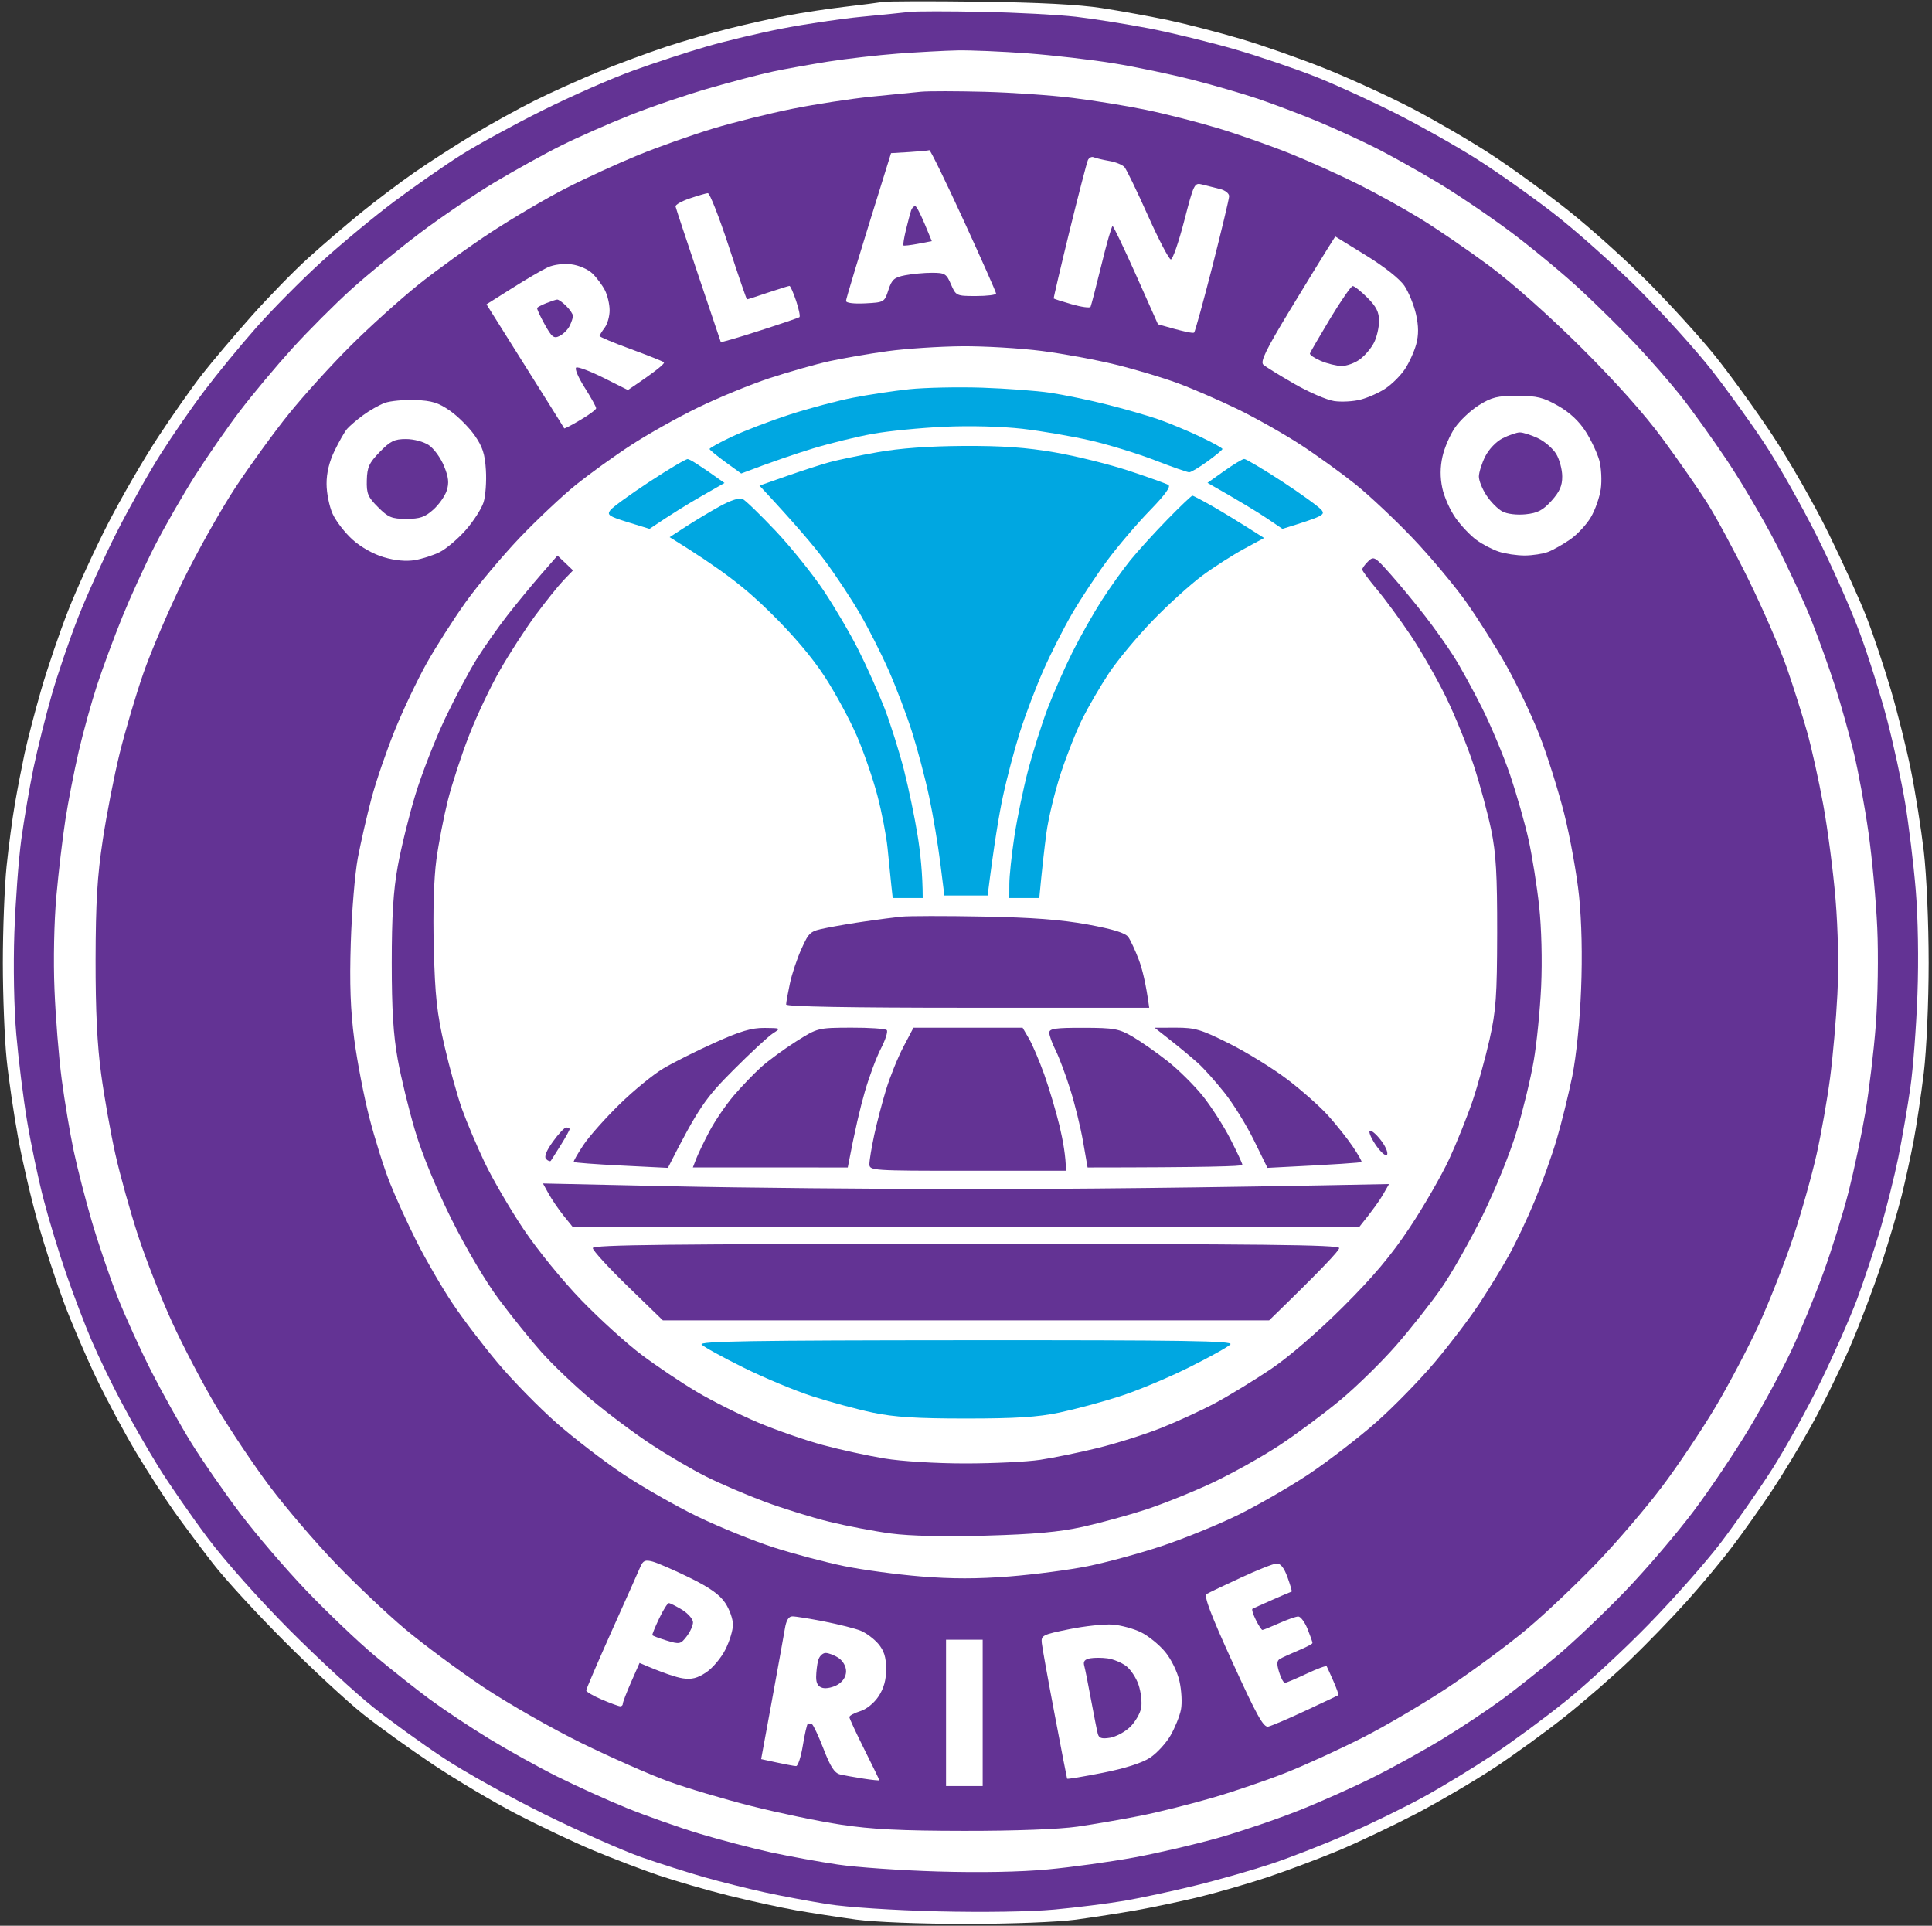 <?xml version="1.0" encoding="UTF-8"?> <svg xmlns="http://www.w3.org/2000/svg" viewBox="0 0 300 299" width="300" height="299"><rect x="0" y="0" width="300" height="299" fill="#333333" stroke="none"/><style> tspan { white-space:pre } .shp0 { fill: #ffffff } .shp1 { fill: #633394 } .shp2 { fill: #00a7e1 } </style><g><path class="shp0" d="M137.07 0.3C136.36 0.42 133.68 0.76 131.12 1.06C128.56 1.36 124.6 1.96 122.33 2.39C120.05 2.83 115.98 3.73 113.28 4.41C110.57 5.08 106.15 6.36 103.45 7.25C100.75 8.14 96.09 9.86 93.1 11.08C90.12 12.3 85.58 14.34 83.02 15.62C80.46 16.9 76.15 19.28 73.45 20.91C70.75 22.54 66.67 25.16 64.4 26.74C62.12 28.32 58.38 31.14 56.08 33.01C53.78 34.88 50.1 38.03 47.9 40.02C45.69 42.01 41.72 46.08 39.07 49.06C36.41 52.04 32.97 56.11 31.41 58.1C29.86 60.08 26.75 64.51 24.51 67.92C22.27 71.34 18.77 77.38 16.74 81.35C14.7 85.32 11.94 91.35 10.6 94.76C9.26 98.17 7.36 103.75 6.38 107.15C5.4 110.56 4.25 114.98 3.82 116.97C3.4 118.95 2.72 122.44 2.33 124.71C1.93 126.98 1.34 131.4 1.02 134.52C0.7 137.65 0.44 144.39 0.44 149.5C0.44 154.61 0.71 161.35 1.03 164.48C1.35 167.6 2.17 173.18 2.85 176.87C3.53 180.56 4.92 186.49 5.94 190.04C6.95 193.59 8.74 199.05 9.9 202.17C11.06 205.3 13.36 210.64 14.99 214.05C16.63 217.46 19.44 222.69 21.23 225.67C23.03 228.65 25.65 232.72 27.06 234.71C28.48 236.7 31.16 240.3 33.03 242.71C34.89 245.13 39.92 250.6 44.2 254.88C48.48 259.16 53.96 264.23 56.38 266.15C58.8 268.08 63.69 271.59 67.24 273.96C70.8 276.34 76.62 279.79 80.17 281.64C83.73 283.49 89.08 286.03 92.07 287.28C95.06 288.53 99.65 290.29 102.28 291.18C104.92 292.07 109.8 293.49 113.15 294.32C116.49 295.15 121.2 296.18 123.62 296.61C126.04 297.03 130.23 297.68 132.93 298.05C135.8 298.44 142.91 298.72 150 298.72C157 298.72 164.24 298.44 167.07 298.06C169.77 297.69 173.96 297.04 176.38 296.61C178.8 296.18 183.1 295.28 185.95 294.6C188.79 293.92 193.68 292.51 196.81 291.47C199.94 290.42 204.94 288.54 207.93 287.29C210.92 286.03 216.27 283.49 219.83 281.64C223.38 279.78 228.85 276.58 231.98 274.52C235.11 272.46 240.12 268.83 243.1 266.45C246.09 264.07 250.61 260.14 253.14 257.71C255.67 255.28 259.63 251.19 261.93 248.62C264.23 246.05 267.43 242.22 269.02 240.1C270.62 237.99 273.33 234.17 275.04 231.61C276.75 229.05 279.57 224.4 281.3 221.28C283.04 218.16 285.72 212.7 287.26 209.15C288.8 205.59 291 199.79 292.16 196.23C293.32 192.68 294.72 187.92 295.29 185.65C295.85 183.38 296.69 179.54 297.15 177.13C297.61 174.71 298.32 169.95 298.73 166.54C299.15 163 299.48 155.69 299.48 149.5C299.48 143.25 299.16 135.92 298.73 132.2C298.31 128.65 297.41 122.96 296.72 119.55C296.03 116.14 294.62 110.5 293.59 107.03C292.56 103.55 290.89 98.55 289.87 95.92C288.86 93.3 286.2 87.43 283.97 82.88C281.75 78.34 277.75 71.36 275.09 67.37C272.43 63.38 268.4 57.82 266.12 55.01C263.84 52.2 259.25 47.16 255.91 43.8C252.56 40.44 246.98 35.43 243.49 32.66C240 29.89 234.59 25.96 231.46 23.93C228.34 21.89 222.87 18.71 219.31 16.85C215.75 15 209.7 12.22 205.86 10.68C202.02 9.14 196.09 7.05 192.67 6.04C189.26 5.03 184.2 3.72 181.42 3.13C178.65 2.55 173.99 1.7 171.08 1.25C167.55 0.7 161.19 0.37 152.07 0.26C144.53 0.16 137.78 0.18 137.07 0.3Z"></path><path class="shp1" d="M141.21 1.85C140.21 1.97 136.84 2.31 133.71 2.61C130.58 2.91 125.11 3.72 121.55 4.41C118 5.09 112.64 6.37 109.66 7.24C106.67 8.1 101.55 9.78 98.28 10.97C95 12.15 88.72 14.91 84.31 17.11C79.9 19.3 74.2 22.42 71.64 24.03C69.08 25.65 64.42 28.89 61.29 31.23C58.16 33.57 53.04 37.81 49.91 40.65C46.78 43.5 42.2 48.12 39.73 50.93C37.26 53.73 33.66 58.12 31.73 60.68C29.8 63.23 26.75 67.65 24.95 70.49C23.14 73.33 20.08 78.79 18.13 82.63C16.19 86.46 13.5 92.39 12.16 95.79C10.82 99.2 8.95 104.66 8.02 107.93C7.08 111.2 5.81 116.31 5.19 119.29C4.58 122.27 3.73 127.27 3.3 130.39C2.88 133.52 2.4 140.02 2.23 144.85C2.05 149.99 2.17 156.52 2.53 160.6C2.86 164.44 3.61 170.48 4.2 174.03C4.79 177.58 5.94 183.04 6.75 186.16C7.56 189.29 9.15 194.52 10.28 197.78C11.41 201.05 13.18 205.7 14.21 208.11C15.25 210.53 17.32 214.83 18.83 217.67C20.33 220.51 22.92 225.04 24.6 227.74C26.27 230.43 29.73 235.43 32.29 238.84C34.98 242.42 40.34 248.44 44.98 253.1C49.4 257.53 55.23 262.91 57.93 265.05C60.63 267.2 65.52 270.73 68.79 272.9C72.06 275.07 79.16 279.03 84.57 281.7C89.97 284.36 96.72 287.35 99.57 288.35C102.41 289.34 106.84 290.75 109.4 291.48C111.96 292.2 116.15 293.25 118.71 293.81C121.27 294.37 125.69 295.2 128.53 295.65C131.53 296.13 138.72 296.6 145.6 296.77C152.72 296.94 159.99 296.83 163.71 296.49C167.12 296.18 172.01 295.56 174.57 295.13C177.13 294.69 182.13 293.62 185.69 292.74C189.25 291.87 194.6 290.33 197.59 289.33C200.57 288.33 205.93 286.23 209.48 284.66C213.04 283.1 218.28 280.53 221.12 278.97C223.97 277.4 228.74 274.5 231.72 272.52C234.71 270.54 239.83 266.77 243.1 264.14C246.38 261.51 252.19 256.13 256.03 252.18C259.88 248.23 264.88 242.57 267.15 239.6C269.42 236.62 272.99 231.52 275.09 228.25C277.19 224.99 280.6 218.83 282.69 214.57C284.77 210.31 287.33 204.5 288.39 201.66C289.44 198.82 291.06 193.94 291.99 190.81C292.91 187.69 294.16 182.69 294.77 179.71C295.37 176.73 296.21 171.85 296.64 168.87C297.07 165.88 297.56 159.38 297.74 154.41C297.94 148.96 297.83 142.49 297.47 138.14C297.14 134.16 296.4 128.12 295.84 124.71C295.27 121.3 294 115.44 293.01 111.67C292.02 107.91 290.12 101.87 288.78 98.25C287.45 94.63 284.43 87.83 282.08 83.14C279.73 78.46 276.11 72.05 274.03 68.91C271.96 65.77 268.28 60.66 265.86 57.56C263.44 54.46 258.32 48.78 254.48 44.94C250.64 41.1 244.64 35.75 241.14 33.05C237.64 30.35 232.29 26.57 229.24 24.65C226.2 22.72 220.68 19.61 216.98 17.73C213.28 15.84 207.7 13.28 204.57 12.02C201.44 10.77 195.74 8.82 191.9 7.7C188.06 6.58 182 5.1 178.45 4.41C174.89 3.73 169.77 2.91 167.07 2.6C164.37 2.29 157.85 1.94 152.59 1.84C147.32 1.73 142.2 1.73 141.21 1.85Z"></path><path class="shp0" d="M139.4 8.32C136.27 8.56 131.38 9.12 128.53 9.57C125.69 10.03 121.85 10.71 120 11.11C118.15 11.5 113.73 12.65 110.17 13.68C106.62 14.7 101.03 16.6 97.76 17.91C94.49 19.21 89.72 21.31 87.16 22.59C84.59 23.86 79.94 26.44 76.81 28.31C73.68 30.19 68.44 33.74 65.17 36.21C61.9 38.68 57.13 42.59 54.57 44.9C52.01 47.21 47.87 51.36 45.37 54.11C42.87 56.87 39.23 61.22 37.28 63.78C35.33 66.33 32.19 70.86 30.29 73.85C28.4 76.83 25.6 81.71 24.07 84.69C22.54 87.67 20.26 92.67 18.99 95.79C17.72 98.92 15.96 103.68 15.07 106.38C14.19 109.08 12.9 113.73 12.21 116.71C11.52 119.69 10.59 124.45 10.15 127.29C9.71 130.13 9.08 135.48 8.75 139.17C8.4 143.08 8.27 149.12 8.46 153.63C8.63 157.89 9.13 164.17 9.58 167.57C10.03 170.98 10.87 175.98 11.44 178.68C12.01 181.38 13.28 186.31 14.26 189.65C15.24 192.99 17.01 198.22 18.21 201.27C19.41 204.32 21.81 209.61 23.55 213.02C25.29 216.43 28.08 221.42 29.76 224.12C31.44 226.82 34.82 231.7 37.29 234.97C39.75 238.23 44.41 243.67 47.65 247.05C50.89 250.42 55.63 254.94 58.19 257.08C60.75 259.22 64.59 262.26 66.72 263.83C68.86 265.41 72.99 268.16 75.91 269.94C78.82 271.72 83.59 274.37 86.51 275.83C89.42 277.28 94.25 279.47 97.24 280.69C100.23 281.91 105.35 283.72 108.62 284.71C111.89 285.69 116.9 287 119.74 287.62C122.59 288.23 127.24 289.08 130.09 289.5C132.93 289.93 139.91 290.41 145.6 290.58C152.12 290.77 158.43 290.66 162.67 290.26C166.37 289.92 172.42 289.08 176.12 288.4C179.82 287.72 185.75 286.33 189.31 285.32C192.87 284.3 198.45 282.4 201.72 281.09C205 279.79 210.17 277.48 213.23 275.95C216.29 274.43 221.18 271.72 224.09 269.94C227.01 268.16 231.14 265.41 233.28 263.83C235.41 262.26 239.25 259.22 241.81 257.08C244.37 254.93 249.12 250.42 252.37 247.04C255.61 243.67 260.38 238.09 262.97 234.64C265.56 231.2 269.46 225.39 271.65 221.73C273.84 218.08 276.78 212.64 278.18 209.66C279.58 206.68 281.81 201.28 283.12 197.66C284.44 194.03 286.21 188.34 287.06 185C287.9 181.67 289.07 176.15 289.65 172.74C290.23 169.33 290.97 163.17 291.28 159.05C291.59 154.86 291.69 148.27 291.5 144.08C291.32 139.96 290.71 133.34 290.15 129.36C289.59 125.38 288.57 119.81 287.88 116.97C287.19 114.13 285.89 109.48 284.98 106.64C284.07 103.8 282.4 99.15 281.28 96.31C280.15 93.47 277.67 88.12 275.78 84.43C273.88 80.74 270.47 74.93 268.19 71.52C265.91 68.11 262.66 63.58 260.97 61.45C259.27 59.32 256.13 55.72 253.99 53.45C251.84 51.18 247.99 47.37 245.43 45C242.87 42.62 238.1 38.66 234.83 36.2C231.56 33.74 226.32 30.19 223.19 28.31C220.06 26.44 215.64 23.97 213.36 22.84C211.09 21.7 207.13 19.9 204.57 18.83C202.01 17.77 197.94 16.23 195.52 15.4C193.1 14.58 188.44 13.22 185.17 12.39C181.9 11.55 176.43 10.4 173.02 9.84C169.6 9.28 163.55 8.58 159.57 8.28C155.59 7.99 150.7 7.78 148.71 7.82C146.72 7.86 142.53 8.09 139.4 8.32Z"></path><path class="shp1" d="M143.02 14.24C141.88 14.36 138.39 14.7 135.26 15.01C132.13 15.33 126.66 16.17 123.1 16.88C119.55 17.59 113.96 18.98 110.69 19.97C107.42 20.96 102.18 22.82 99.05 24.1C95.92 25.38 90.92 27.67 87.93 29.2C84.94 30.72 79.71 33.8 76.29 36.03C72.88 38.26 67.76 41.96 64.91 44.24C62.07 46.53 57.32 50.81 54.37 53.76C51.41 56.71 47.12 61.45 44.83 64.29C42.54 67.13 38.83 72.25 36.58 75.65C34.33 79.06 30.67 85.57 28.44 90.11C26.22 94.66 23.43 101.16 22.25 104.57C21.07 107.98 19.42 113.56 18.58 116.97C17.74 120.37 16.56 126.42 15.96 130.39C15.1 136.04 14.86 140.11 14.84 148.98C14.83 156.93 15.09 162.29 15.71 166.8C16.19 170.35 17.18 175.93 17.91 179.19C18.64 182.46 20.23 188.15 21.44 191.85C22.65 195.54 25.02 201.58 26.71 205.27C28.39 208.96 31.5 214.89 33.61 218.44C35.72 221.99 39.46 227.57 41.92 230.83C44.38 234.1 48.93 239.42 52.04 242.66C55.14 245.89 60 250.5 62.84 252.89C65.69 255.28 71.16 259.34 75 261.91C78.84 264.47 85.71 268.39 90.26 270.62C94.81 272.85 100.86 275.52 103.71 276.56C106.55 277.6 112.37 279.33 116.64 280.41C120.91 281.49 127.19 282.8 130.6 283.31C135.34 284.03 139.88 284.26 149.74 284.27C157.7 284.28 164.46 284.02 167.33 283.61C169.89 283.24 174.31 282.47 177.16 281.91C180 281.34 185.06 280.07 188.41 279.09C191.75 278.11 196.87 276.36 199.78 275.2C202.7 274.04 208 271.61 211.55 269.81C215.11 268.01 221.16 264.44 225 261.89C228.84 259.33 234.31 255.28 237.16 252.89C240 250.5 244.86 245.89 247.96 242.66C251.07 239.42 255.62 234.1 258.08 230.83C260.54 227.57 264.28 221.99 266.39 218.44C268.5 214.89 271.56 209.08 273.18 205.53C274.8 201.98 277.17 195.94 278.45 192.1C279.73 188.27 281.36 182.46 282.09 179.19C282.82 175.93 283.76 170.58 284.18 167.32C284.61 164.05 285.12 158.24 285.31 154.41C285.53 150.14 285.42 144.42 285.03 139.69C284.68 135.43 283.82 128.8 283.12 124.97C282.42 121.14 281.28 116.02 280.6 113.61C279.92 111.2 278.53 106.78 277.5 103.8C276.47 100.82 273.8 94.66 271.57 90.11C269.34 85.57 266.39 80.11 265.03 77.98C263.67 75.85 260.6 71.43 258.2 68.17C255.41 64.36 250.84 59.24 245.5 53.93C240.52 48.99 234.75 43.86 231.21 41.24C227.94 38.82 223.16 35.55 220.6 33.98C218.04 32.41 213.74 30.02 211.03 28.67C208.33 27.31 203.68 25.21 200.69 23.99C197.7 22.77 192.58 20.96 189.31 19.96C186.04 18.97 180.92 17.66 177.93 17.05C174.94 16.43 169.82 15.6 166.55 15.2C163.28 14.79 157.11 14.36 152.84 14.25C148.58 14.14 144.16 14.13 143.02 14.24Z"></path><path class="shp0" d="M141.21 23.61L138.36 23.78C132.94 41.17 131.36 46.45 131.37 46.73C131.37 47.04 132.62 47.19 134.35 47.1C137.28 46.95 137.34 46.92 137.95 45.03C138.48 43.39 138.85 43.07 140.53 42.74C141.61 42.53 143.49 42.35 144.7 42.35C146.72 42.35 146.96 42.49 147.67 44.15C148.44 45.93 148.5 45.96 151.55 45.96C153.26 45.96 154.66 45.79 154.67 45.57C154.67 45.36 152.4 40.24 149.62 34.19C146.84 28.14 144.45 23.25 144.31 23.32C144.17 23.38 142.77 23.51 141.21 23.61ZM168.93 24.86C168.75 25.25 167.47 30.21 166.07 35.89C164.68 41.57 163.58 46.27 163.62 46.34C163.67 46.41 164.93 46.81 166.42 47.24C167.92 47.67 169.23 47.85 169.34 47.64C169.44 47.43 170.2 44.52 171.02 41.17C171.83 37.83 172.62 35.1 172.76 35.11C172.9 35.11 174.55 38.55 176.42 42.74L179.81 50.35C183.94 51.55 185.27 51.78 185.42 51.64C185.57 51.5 186.85 46.85 188.27 41.31C189.68 35.77 190.85 30.89 190.86 30.47C190.87 30.04 190.25 29.54 189.45 29.35C188.66 29.16 187.44 28.85 186.72 28.66C185.46 28.33 185.4 28.45 183.88 34.31C183.03 37.6 182.09 40.29 181.81 40.28C181.53 40.28 179.91 37.19 178.23 33.43C176.55 29.67 174.92 26.3 174.61 25.95C174.3 25.59 173.24 25.16 172.24 24.99C171.25 24.82 170.17 24.56 169.84 24.42C169.52 24.28 169.11 24.48 168.93 24.86ZM107.09 30.81C105.83 31.24 104.84 31.8 104.9 32.06C104.95 32.32 106.54 37.12 108.43 42.73C110.31 48.34 111.88 53.01 111.92 53.1C111.95 53.19 114.66 52.41 117.93 51.35C121.2 50.3 124 49.35 124.14 49.24C124.28 49.13 124.05 47.99 123.62 46.71C123.19 45.43 122.73 44.38 122.59 44.39C122.44 44.39 120.93 44.87 119.22 45.44C117.52 46.02 116.06 46.49 115.99 46.48C115.92 46.48 114.64 42.76 113.15 38.21C111.65 33.66 110.2 29.96 109.91 29.99C109.63 30.01 108.36 30.38 107.09 30.81Z"></path><path class="shp1" d="M141.48 32.66C141.36 33.02 141 34.35 140.69 35.63C140.38 36.91 140.2 38.02 140.28 38.11C140.36 38.19 141.39 38.07 142.56 37.85L144.69 37.44C142.99 33.21 142.32 31.99 142.1 32C141.88 32.01 141.6 32.31 141.48 32.66Z"></path><path class="shp0" d="M206.13 38.63C205.46 39.68 202.81 44.02 200.22 48.28C196.56 54.33 195.67 56.16 196.17 56.62C196.52 56.94 198.67 58.27 200.95 59.58C203.22 60.89 206.02 62.1 207.16 62.27C208.29 62.44 210.16 62.34 211.29 62.04C212.43 61.74 214.17 60.97 215.15 60.31C216.13 59.66 217.48 58.32 218.15 57.32C218.81 56.33 219.6 54.58 219.91 53.45C220.3 51.98 220.29 50.64 219.88 48.8C219.56 47.38 218.76 45.41 218.1 44.41C217.37 43.31 215.02 41.45 212.12 39.66L207.34 36.72M85.09 41.49C84.23 41.88 81.73 43.34 79.54 44.73L75.54 47.25C84.85 62.06 87.58 66.42 87.61 66.51C87.64 66.59 88.77 66.01 90.11 65.21C91.46 64.42 92.56 63.6 92.57 63.39C92.58 63.18 91.77 61.72 90.78 60.16C89.78 58.59 89.2 57.21 89.48 57.06C89.77 56.92 91.69 57.65 93.75 58.68L97.5 60.56C102.13 57.45 103.3 56.41 103.08 56.24C102.85 56.07 100.51 55.14 97.87 54.17C95.23 53.21 93.08 52.3 93.1 52.16C93.12 52.02 93.48 51.43 93.9 50.87C94.33 50.3 94.67 49.08 94.66 48.16C94.66 47.23 94.33 45.84 93.93 45.06C93.53 44.28 92.66 43.11 91.99 42.46C91.3 41.8 89.88 41.18 88.71 41.04C87.51 40.89 85.99 41.08 85.09 41.49Z"></path><path class="shp1" d="M206.56 49.44C204.9 52.21 203.48 54.65 203.41 54.87C203.33 55.08 204.09 55.6 205.09 56.03C206.08 56.46 207.54 56.81 208.32 56.82C209.1 56.83 210.38 56.37 211.16 55.79C211.95 55.21 212.94 54.04 213.36 53.19C213.79 52.34 214.14 50.83 214.14 49.83C214.14 48.46 213.71 47.6 212.33 46.22C211.33 45.22 210.31 44.41 210.05 44.41C209.8 44.41 208.23 46.68 206.56 49.44ZM84.83 47.06C84.12 47.35 83.48 47.68 83.41 47.8C83.33 47.93 83.86 49.07 84.57 50.35C85.69 52.37 86 52.61 86.9 52.16C87.47 51.87 88.16 51.18 88.45 50.61C88.73 50.04 88.97 49.34 88.97 49.06C88.97 48.77 88.5 48.08 87.93 47.51C87.36 46.94 86.72 46.49 86.51 46.51C86.3 46.53 85.54 46.78 84.83 47.06Z"></path><path class="shp0" d="M137.84 54.52C135 54.91 130.93 55.61 128.79 56.08C126.66 56.55 122.47 57.74 119.48 58.72C116.5 59.71 111.49 61.76 108.36 63.29C105.23 64.81 100.58 67.42 98.02 69.09C95.46 70.75 91.62 73.52 89.48 75.23C87.35 76.95 83.39 80.67 80.69 83.5C77.99 86.34 74.21 90.84 72.3 93.51C70.39 96.19 67.66 100.47 66.23 103.02C64.8 105.58 62.59 110.23 61.32 113.35C60.05 116.48 58.41 121.24 57.69 123.94C56.97 126.64 56.02 130.82 55.56 133.23C55.11 135.65 54.62 141.57 54.47 146.4C54.27 152.78 54.42 156.87 55.01 161.38C55.46 164.79 56.51 170.25 57.35 173.51C58.19 176.78 59.61 181.31 60.51 183.58C61.41 185.86 63.32 190.04 64.75 192.88C66.19 195.72 68.68 200 70.28 202.39C71.88 204.79 75.07 208.97 77.36 211.69C79.65 214.41 83.73 218.57 86.41 220.93C89.1 223.29 93.74 226.86 96.72 228.85C99.71 230.85 104.95 233.84 108.36 235.49C111.78 237.14 117.13 239.3 120.26 240.3C123.39 241.3 128.28 242.59 131.12 243.17C133.97 243.75 139.32 244.47 143.02 244.77C147.77 245.16 151.79 245.16 156.72 244.77C160.56 244.47 166.03 243.75 168.88 243.18C171.72 242.61 176.84 241.22 180.26 240.09C183.67 238.96 189.03 236.79 192.16 235.26C195.28 233.73 200.29 230.84 203.28 228.85C206.26 226.85 210.92 223.27 213.62 220.89C216.32 218.52 220.48 214.26 222.85 211.44C225.22 208.62 228.38 204.45 229.87 202.17C231.35 199.9 233.41 196.53 234.42 194.69C235.44 192.84 237.2 189.12 238.32 186.42C239.44 183.72 240.98 179.43 241.73 176.87C242.49 174.31 243.57 169.9 244.15 167.06C244.76 163.99 245.32 158.54 245.51 153.63C245.72 148.38 245.6 143.11 245.2 139.17C244.85 135.76 243.8 129.95 242.87 126.26C241.93 122.57 240.21 117.11 239.04 114.13C237.87 111.14 235.57 106.31 233.93 103.39C232.29 100.47 229.44 95.96 227.59 93.36C225.74 90.77 222.01 86.33 219.31 83.5C216.61 80.67 212.65 76.95 210.52 75.23C208.38 73.52 204.54 70.74 201.98 69.07C199.42 67.4 195 64.9 192.16 63.52C189.31 62.14 185.12 60.32 182.84 59.48C180.57 58.64 176.26 57.35 173.28 56.62C170.29 55.88 165.11 54.92 161.77 54.49C158.42 54.06 152.84 53.73 149.35 53.76C145.87 53.79 140.69 54.13 137.84 54.52Z"></path><path class="shp2" d="M141.21 60.43C138.79 60.69 134.83 61.28 132.41 61.76C130 62.23 125.57 63.41 122.59 64.38C119.6 65.35 115.58 66.89 113.65 67.8C111.72 68.71 110.16 69.57 110.18 69.72C110.2 69.86 111.31 70.77 112.65 71.75L115.09 73.52C119.9 71.68 123.5 70.47 126.21 69.64C128.91 68.82 133.1 67.79 135.52 67.36C137.94 66.92 142.94 66.43 146.64 66.26C150.67 66.08 155.53 66.21 158.79 66.58C161.78 66.93 166.55 67.75 169.4 68.41C172.24 69.07 176.72 70.45 179.35 71.47C181.98 72.49 184.37 73.33 184.66 73.33C184.94 73.33 186.21 72.57 187.48 71.65C188.75 70.73 189.8 69.86 189.82 69.72C189.84 69.57 188.28 68.71 186.35 67.8C184.42 66.88 181.45 65.65 179.74 65.06C178.03 64.48 174.43 63.44 171.72 62.77C169.02 62.09 165.12 61.29 163.06 60.98C161 60.67 156.23 60.32 152.46 60.19C148.69 60.07 143.63 60.18 141.21 60.43Z"></path><path class="shp0" d="M229.65 62.91C228.37 63.71 226.7 65.28 225.93 66.4C225.16 67.51 224.29 69.53 223.99 70.88C223.62 72.53 223.61 74.13 223.96 75.78C224.24 77.13 225.17 79.22 226.03 80.43C226.89 81.64 228.34 83.17 229.27 83.84C230.19 84.52 231.76 85.33 232.76 85.66C233.75 85.99 235.56 86.25 236.77 86.25C237.98 86.24 239.61 85.99 240.39 85.69C241.17 85.39 242.71 84.52 243.81 83.76C244.92 82.99 246.36 81.44 247.03 80.3C247.7 79.17 248.39 77.19 248.57 75.91C248.75 74.63 248.65 72.66 248.35 71.52C248.04 70.39 247.09 68.35 246.22 67C245.19 65.38 243.73 64.03 241.94 63.01C239.64 61.7 238.67 61.46 235.6 61.46C232.52 61.45 231.64 61.67 229.65 62.91ZM59.74 62.56C58.89 62.88 57.38 63.73 56.38 64.47C55.38 65.2 54.27 66.16 53.89 66.6C53.52 67.03 52.65 68.55 51.96 69.97C51.13 71.67 50.7 73.44 50.71 75.14C50.71 76.56 51.14 78.65 51.65 79.78C52.17 80.92 53.56 82.72 54.75 83.79C56.02 84.94 58 86.05 59.61 86.52C61.36 87.04 63.07 87.19 64.4 86.97C65.53 86.78 67.28 86.22 68.28 85.72C69.27 85.23 71.08 83.7 72.31 82.31C73.53 80.92 74.78 78.97 75.09 77.98C75.4 76.98 75.56 74.74 75.45 72.99C75.3 70.47 74.93 69.35 73.68 67.57C72.81 66.34 71.1 64.63 69.88 63.78C68.08 62.52 67.07 62.21 64.48 62.11C62.73 62.05 60.59 62.25 59.74 62.56Z"></path><path class="shp1" d="M233.33 68.05C232.32 68.56 231.18 69.76 230.62 70.88C230.09 71.94 229.65 73.34 229.64 73.98C229.63 74.61 230.17 75.95 230.83 76.94C231.49 77.94 232.6 79.05 233.3 79.42C234.04 79.81 235.54 79.99 236.9 79.85C238.75 79.66 239.57 79.24 240.91 77.76C242.17 76.36 242.59 75.44 242.58 73.98C242.58 72.91 242.16 71.34 241.65 70.49C241.13 69.64 239.86 68.53 238.81 68.04C237.76 67.54 236.49 67.14 235.99 67.14C235.49 67.15 234.3 67.56 233.33 68.05ZM58.97 70.17C57.32 71.87 57.01 72.54 56.96 74.56C56.9 76.64 57.13 77.18 58.71 78.75C60.29 80.34 60.84 80.56 63.1 80.56C65.2 80.56 65.99 80.29 67.27 79.14C68.15 78.36 69.09 77.02 69.37 76.17C69.75 74.98 69.66 74.09 68.94 72.35C68.43 71.1 67.38 69.65 66.59 69.12C65.78 68.58 64.26 68.17 63.04 68.17C61.25 68.17 60.61 68.48 58.97 70.17Z"></path><path class="shp2" d="M136.29 70.21C133.45 70.71 130.07 71.42 128.79 71.77C127.51 72.12 124.55 73.08 122.2 73.9L117.93 75.4C123.54 81.4 126.51 84.94 128.15 87.14C129.79 89.34 132.21 93.01 133.53 95.28C134.85 97.55 136.85 101.5 137.98 104.06C139.11 106.61 140.75 110.91 141.61 113.61C142.47 116.31 143.67 120.84 144.27 123.68C144.88 126.52 145.65 131.14 146 133.94L146.64 139.04L153.36 139.04C154.35 131.14 155.12 126.52 155.73 123.68C156.33 120.84 157.53 116.31 158.39 113.61C159.25 110.91 160.89 106.61 162.02 104.06C163.15 101.5 165.15 97.55 166.47 95.28C167.79 93.01 170.25 89.29 171.94 87.01C173.63 84.74 176.6 81.26 178.54 79.27C180.92 76.82 181.85 75.54 181.42 75.29C181.06 75.08 178.33 74.1 175.34 73.11C172.36 72.12 167.18 70.83 163.84 70.25C159.34 69.47 155.63 69.21 149.61 69.24C144.24 69.27 139.7 69.6 136.29 70.21ZM100.83 74.81C97.86 76.76 95.14 78.73 94.78 79.2C94.21 79.94 94.53 80.16 97.5 81.08L100.86 82.11C104.27 79.8 106.89 78.2 108.88 77.06L112.5 74.99C108.49 72.12 107.08 71.28 106.78 71.28C106.48 71.27 103.8 72.86 100.83 74.81ZM190.09 73.13L187.5 74.97C192.71 77.93 195.33 79.54 196.68 80.45L199.14 82.11C205.47 80.16 205.79 79.94 205.22 79.2C204.86 78.73 202.13 76.75 199.14 74.79C196.15 72.84 193.47 71.25 193.19 71.26C192.91 71.28 191.51 72.12 190.09 73.13ZM111.69 78.65C110.14 79.51 107.78 80.93 106.43 81.81L103.98 83.4C112.39 88.6 115.78 91.34 119.53 95.02C123.12 98.54 126.12 102.07 128.08 105.09C129.74 107.65 131.97 111.77 133.05 114.26C134.12 116.74 135.56 120.92 136.25 123.55C136.94 126.18 137.64 129.84 137.82 131.68C138 133.53 138.25 136.03 138.38 137.24L138.62 139.43L143.28 139.43C143.27 135.63 142.91 132.32 142.47 129.62C142.04 126.92 141.09 122.39 140.37 119.55C139.64 116.71 138.29 112.41 137.36 109.99C136.42 107.58 134.61 103.51 133.32 100.96C132.04 98.4 129.58 94.22 127.87 91.66C126.16 89.11 122.82 84.95 120.44 82.43C118.06 79.91 115.76 77.68 115.31 77.47C114.81 77.23 113.45 77.68 111.69 78.65ZM181.24 80.69C179.23 82.75 176.65 85.59 175.5 87.01C174.35 88.43 172.36 91.22 171.08 93.21C169.8 95.2 167.76 98.8 166.55 101.22C165.34 103.63 163.6 107.58 162.68 109.99C161.76 112.41 160.4 116.71 159.65 119.55C158.91 122.39 157.94 127.04 157.51 129.88C157.08 132.72 156.73 136.03 156.73 137.24L156.72 139.43L161.38 139.43C161.81 134.83 162.18 131.63 162.48 129.36C162.78 127.09 163.79 122.91 164.72 120.06C165.65 117.22 167.17 113.39 168.1 111.54C169.02 109.7 170.85 106.56 172.16 104.57C173.47 102.58 176.53 98.9 178.95 96.39C181.38 93.87 184.88 90.71 186.72 89.35C188.57 87.99 191.48 86.13 193.19 85.21L196.29 83.53C192.28 80.97 189.84 79.5 188.28 78.6C186.71 77.71 185.31 76.97 185.16 76.96C185.01 76.95 183.25 78.63 181.24 80.69Z"></path><path fill-rule="evenodd" class="shp1" d="M86.57 86.26L88.98 88.56L87.49 90.11C86.67 90.97 84.72 93.41 83.14 95.54C81.57 97.67 79.09 101.5 77.63 104.06C76.17 106.61 74.02 111.14 72.86 114.13C71.69 117.11 70.21 121.64 69.56 124.2C68.92 126.75 68.1 130.94 67.76 133.49C67.37 136.37 67.21 141.58 67.36 147.18C67.55 154.65 67.84 157.28 69.02 162.41C69.81 165.82 71.04 170.23 71.75 172.22C72.46 174.21 74.04 177.93 75.25 180.48C76.47 183.04 79.18 187.69 81.27 190.81C83.44 194.05 87.3 198.79 90.25 201.85C93.1 204.8 97.33 208.63 99.65 210.37C101.97 212.11 105.81 214.69 108.19 216.1C110.56 217.51 114.83 219.65 117.67 220.85C120.52 222.05 125.06 223.63 127.76 224.36C130.46 225.09 134.77 226.03 137.33 226.45C139.99 226.89 145.36 227.22 149.87 227.22C154.21 227.22 159.45 226.97 161.51 226.66C163.57 226.35 167.59 225.53 170.43 224.83C173.28 224.14 177.7 222.74 180.26 221.73C182.82 220.71 186.66 218.95 188.79 217.8C190.93 216.65 194.77 214.3 197.33 212.58C200.12 210.7 204.59 206.85 208.49 202.97C213.25 198.23 216.05 194.9 218.93 190.55C221.1 187.29 223.84 182.52 225.03 179.97C226.21 177.41 227.84 173.35 228.66 170.93C229.47 168.52 230.66 164.22 231.3 161.38C232.3 156.9 232.46 154.7 232.48 144.85C232.49 135.79 232.31 132.55 231.55 128.84C231.02 126.29 229.8 121.76 228.82 118.77C227.84 115.79 225.9 111.03 224.51 108.19C223.12 105.35 220.66 101.05 219.04 98.63C217.42 96.22 215.07 93.02 213.82 91.53C212.57 90.04 211.54 88.65 211.53 88.43C211.53 88.22 211.93 87.65 212.44 87.16C213.32 86.31 213.49 86.41 215.98 89.22C217.42 90.85 219.77 93.69 221.2 95.54C222.64 97.38 224.66 100.23 225.7 101.86C226.74 103.49 228.72 107.1 230.11 109.87C231.5 112.63 233.47 117.34 234.49 120.32C235.5 123.31 236.79 127.84 237.36 130.39C237.92 132.95 238.66 137.6 239 140.72C239.36 144.07 239.49 149.16 239.31 153.11C239.14 156.81 238.62 162.04 238.15 164.73C237.69 167.43 236.51 172.31 235.53 175.58C234.53 178.95 232.22 184.64 230.2 188.75C228.24 192.72 225.34 197.84 223.74 200.11C222.15 202.38 219.04 206.31 216.84 208.84C214.64 211.37 210.75 215.19 208.19 217.33C205.63 219.46 201.32 222.66 198.62 224.44C195.92 226.21 191.26 228.81 188.28 230.21C185.29 231.62 180.63 233.49 177.93 234.38C175.23 235.26 170.81 236.47 168.1 237.07C164.45 237.87 160.59 238.22 153.1 238.43C146.66 238.61 141.34 238.49 138.36 238.1C135.8 237.76 131.5 236.94 128.79 236.28C126.09 235.62 121.55 234.21 118.71 233.15C115.86 232.09 111.79 230.34 109.66 229.27C107.52 228.2 103.68 225.95 101.12 224.27C98.56 222.59 94.37 219.46 91.81 217.31C89.25 215.17 85.76 211.84 84.05 209.91C82.34 207.98 79.37 204.29 77.45 201.71C75.42 199 72.31 193.73 70.09 189.26C67.73 184.53 65.54 179.21 64.46 175.58C63.49 172.31 62.27 167.32 61.76 164.48C61.07 160.68 60.83 156.71 60.83 149.5C60.83 142.29 61.07 138.32 61.76 134.52C62.27 131.68 63.5 126.69 64.49 123.42C65.48 120.16 67.57 114.81 69.12 111.54C70.68 108.28 72.91 104.09 74.07 102.25C75.23 100.4 77.36 97.38 78.79 95.54C80.23 93.69 82.57 90.85 83.99 89.22M152.59 142.31C160.29 142.45 164.74 142.79 168.88 143.54C172.86 144.27 174.76 144.86 175.2 145.49C175.55 145.99 176.28 147.56 176.82 148.98C177.36 150.4 177.94 152.67 178.45 156.47L150.26 156.47C131.81 156.47 122.07 156.29 122.07 155.96C122.07 155.67 122.33 154.22 122.65 152.73C122.96 151.24 123.78 148.8 124.46 147.31C125.64 144.69 125.79 144.57 128.41 144.06C129.9 143.76 132.63 143.3 134.48 143.04C136.33 142.77 138.78 142.45 139.91 142.33C141.05 142.21 146.75 142.2 152.59 142.31ZM118.71 159.6C121.28 159.62 121.29 159.63 120 160.46C119.29 160.92 116.49 163.52 113.78 166.24C109.62 170.41 108.44 171.99 103.71 181.33L96.47 180.97C92.48 180.77 89.17 180.52 89.09 180.41C89.02 180.31 89.7 179.12 90.6 177.77C91.5 176.42 94.03 173.58 96.21 171.45C98.39 169.32 101.44 166.82 102.98 165.91C104.52 164.99 108.1 163.19 110.95 161.91C114.93 160.11 116.71 159.58 118.71 159.6ZM132.16 159.56C135 159.55 137.49 159.72 137.7 159.94C137.9 160.16 137.49 161.45 136.79 162.8C136.09 164.15 134.96 167.17 134.29 169.51C133.61 171.85 132.74 175.46 131.64 181.27L107.59 181.26L108.14 179.84C108.45 179.06 109.37 177.14 110.2 175.58C111.03 174.02 112.7 171.57 113.91 170.14C115.13 168.71 117.05 166.71 118.19 165.68C119.33 164.66 121.77 162.87 123.62 161.7C126.97 159.59 127 159.58 132.16 159.56ZM141.84 159.57L158.79 159.57L159.77 161.25C160.31 162.17 161.37 164.67 162.14 166.8C162.9 168.93 163.97 172.53 164.52 174.8C165.06 177.08 165.51 179.57 165.52 181.78L150.26 181.78C135.34 181.78 135 181.75 135 180.74C135 180.17 135.34 178.14 135.75 176.22C136.16 174.31 137 171.11 137.61 169.12C138.22 167.14 139.42 164.17 140.28 162.54M168.23 159.58C173.01 159.59 173.76 159.73 175.86 160.95C177.14 161.7 179.59 163.41 181.29 164.75C183 166.09 185.48 168.56 186.81 170.22C188.13 171.89 190.05 174.88 191.06 176.87C192.08 178.86 192.92 180.66 192.92 180.87C192.93 181.08 187.52 181.26 168.88 181.27L168.18 177.26C167.8 175.06 166.9 171.4 166.18 169.12C165.47 166.85 164.44 164.12 163.91 163.06C163.37 161.99 162.93 160.77 162.93 160.34C162.93 159.71 163.86 159.57 168.23 159.58ZM179.29 159.57L182.62 159.56C185.57 159.56 186.51 159.84 190.87 162.02C193.57 163.37 197.62 165.87 199.87 167.57C202.12 169.28 205 171.83 206.27 173.25C207.54 174.67 209.25 176.82 210.06 178.03C210.88 179.24 211.49 180.31 211.42 180.41C211.35 180.52 208.03 180.77 196.81 181.33L194.7 177.03C193.54 174.67 191.48 171.34 190.12 169.64C188.77 167.94 186.93 165.88 186.03 165.07C185.13 164.26 183.25 162.69 181.84 161.58M87.93 175.06C88.22 175.06 88.45 175.18 88.45 175.32C88.45 175.46 87.84 176.57 87.09 177.77C86.34 178.98 85.63 180.08 85.53 180.23C85.42 180.37 85.09 180.25 84.81 179.97C84.46 179.62 84.81 178.72 85.85 177.26C86.72 176.05 87.65 175.06 87.93 175.06ZM212.77 175.57C213.1 175.56 213.91 176.32 214.58 177.25C215.25 178.17 215.59 179.11 215.35 179.33C215.11 179.54 214.3 178.79 213.54 177.65C212.79 176.51 212.44 175.57 212.77 175.57ZM84.31 183.75L104.09 184.18C114.98 184.42 135.98 184.62 150.78 184.62C165.57 184.62 186.23 184.44 215.69 183.84L214.78 185.43C214.29 186.3 213.24 187.81 211.03 190.55L88.97 190.55L87.54 188.78C86.76 187.81 85.71 186.28 85.21 185.38M150 193.14C195.99 193.14 207.94 193.27 207.95 193.78C207.96 194.14 205.52 196.81 197.07 205.01L102.93 205.01L97.48 199.72C94.48 196.81 92.04 194.14 92.05 193.78C92.06 193.27 104.01 193.14 150 193.14Z"></path><path class="shp2" d="M108.95 208.76C109.26 209.11 112.17 210.72 115.41 212.32C118.64 213.93 123.5 215.95 126.21 216.82C128.91 217.69 133.1 218.82 135.52 219.33C138.87 220.03 142.3 220.25 150 220.25C157.7 220.25 161.13 220.03 164.48 219.33C166.9 218.82 171.09 217.7 173.79 216.83C176.5 215.97 181.36 213.94 184.59 212.33C187.83 210.72 190.74 209.1 191.06 208.73C191.53 208.19 184.03 208.07 150.01 208.09C116.75 208.11 108.49 208.24 108.95 208.76Z"></path><path class="shp0" d="M99.42 243.3C99.14 243.97 97.13 248.47 94.96 253.3C92.8 258.13 91.03 262.25 91.03 262.46C91.03 262.68 92.14 263.32 93.49 263.9C94.84 264.47 96.12 264.94 96.34 264.93C96.55 264.92 96.72 264.74 96.71 264.53C96.7 264.32 97.28 262.81 98 261.17L99.31 258.2C103.12 259.84 105.04 260.44 106.03 260.59C107.39 260.8 108.3 260.57 109.66 259.66C110.65 259 111.99 257.41 112.63 256.13C113.28 254.86 113.81 253.12 113.81 252.27C113.82 251.41 113.29 249.9 112.63 248.91C111.77 247.6 110.22 246.5 107.06 244.95C104.65 243.77 102.06 242.64 101.31 242.45C100.18 242.15 99.85 242.3 99.42 243.3ZM192.67 244.96C190.11 246.14 187.73 247.28 187.37 247.49C186.9 247.77 187.96 250.6 191.37 258.07C195.13 266.32 196.19 268.24 196.93 268.08C197.43 267.97 200.06 266.86 202.76 265.59C205.46 264.33 207.74 263.26 207.82 263.2C207.9 263.15 207.56 262.18 207.06 261.04C206.56 259.91 206.09 258.86 206.01 258.72C205.93 258.58 204.52 259.1 202.89 259.87C201.25 260.64 199.74 261.28 199.53 261.29C199.31 261.3 198.9 260.55 198.62 259.62C198.23 258.37 198.26 257.85 198.75 257.57C199.1 257.36 200.38 256.78 201.59 256.27C202.8 255.77 203.8 255.25 203.8 255.11C203.81 254.96 203.46 253.98 203.03 252.91C202.6 251.85 201.95 250.98 201.59 250.99C201.24 250.99 199.9 251.46 198.62 252.03C197.34 252.6 196.18 253.07 196.03 253.08C195.89 253.08 195.43 252.37 195 251.51C194.57 250.64 194.34 249.87 194.48 249.79C194.63 249.71 196.02 249.08 197.59 248.39C199.15 247.7 200.5 247.13 200.57 247.12C200.65 247.11 200.36 246.11 199.93 244.91C199.39 243.42 198.85 242.73 198.23 242.76C197.73 242.78 195.23 243.77 192.67 244.96Z"></path><path class="shp1" d="M102.35 251.3C101.73 252.61 101.25 253.77 101.3 253.88C101.34 253.99 102.34 254.36 103.51 254.72C105.53 255.33 105.69 255.3 106.63 254.07C107.18 253.36 107.62 252.37 107.61 251.88C107.6 251.38 106.83 250.51 105.91 249.94C104.98 249.38 104.06 248.91 103.86 248.91C103.65 248.91 102.98 249.98 102.35 251.3Z"></path><path class="shp0" d="M121.87 252.91C121.69 253.98 120.79 258.96 119.87 263.99L118.19 273.13C122 273.97 123.34 274.21 123.62 274.21C123.91 274.21 124.38 272.76 124.67 270.98C124.96 269.21 125.31 267.7 125.44 267.63C125.58 267.56 125.86 267.59 126.08 267.7C126.29 267.81 127.11 269.55 127.89 271.57C128.96 274.35 129.59 275.31 130.47 275.51C131.11 275.66 132.74 275.95 134.08 276.16C135.43 276.37 136.53 276.48 136.54 276.41C136.55 276.34 135.5 274.19 134.22 271.63C132.94 269.07 131.89 266.81 131.89 266.6C131.89 266.38 132.64 265.98 133.56 265.69C134.55 265.39 135.72 264.44 136.43 263.37C137.25 262.11 137.61 260.82 137.6 259.11C137.59 257.3 137.27 256.28 136.38 255.23C135.71 254.45 134.49 253.54 133.66 253.2C132.83 252.86 130.29 252.22 128.02 251.77C125.74 251.32 123.5 250.96 123.03 250.97C122.46 250.97 122.08 251.59 121.87 252.91ZM166.03 252.96C161.87 253.8 161.64 253.92 161.77 255.12C161.84 255.82 162.74 260.81 163.77 266.21C164.79 271.6 165.66 276.09 165.7 276.17C165.74 276.26 168.22 275.85 171.21 275.26C174.7 274.57 177.33 273.73 178.58 272.91C179.64 272.21 181.08 270.64 181.77 269.44C182.46 268.23 183.19 266.43 183.38 265.43C183.58 264.44 183.47 262.46 183.15 261.04C182.81 259.54 181.87 257.62 180.9 256.45C179.98 255.35 178.29 253.98 177.16 253.43C176.02 252.87 174.04 252.34 172.76 252.24C171.48 252.15 168.45 252.47 166.03 252.96ZM146.9 265.95L146.9 277.31L152.59 277.31L152.59 254.59L146.9 254.59"></path><path class="shp1" d="M127.04 257.82C126.87 258.46 126.74 259.62 126.73 260.4C126.73 261.39 127.04 261.9 127.76 262.08C128.33 262.22 129.38 261.99 130.09 261.56C130.91 261.06 131.38 260.32 131.38 259.49C131.38 258.73 130.9 257.89 130.22 257.43C129.58 257 128.67 256.65 128.2 256.65C127.73 256.65 127.2 257.18 127.04 257.82ZM169.27 257.48C168.45 257.63 168.18 257.96 168.35 258.59C168.49 259.09 168.97 261.47 169.41 263.88C169.86 266.3 170.33 268.68 170.46 269.18C170.64 269.88 171.06 270.02 172.37 269.81C173.3 269.65 174.7 268.9 175.49 268.13C176.27 267.36 177.05 266.03 177.2 265.18C177.35 264.32 177.17 262.72 176.8 261.61C176.43 260.5 175.54 259.17 174.83 258.65C174.12 258.13 172.84 257.6 171.98 257.49C171.13 257.37 169.91 257.37 169.27 257.48Z"></path></g></svg> 
